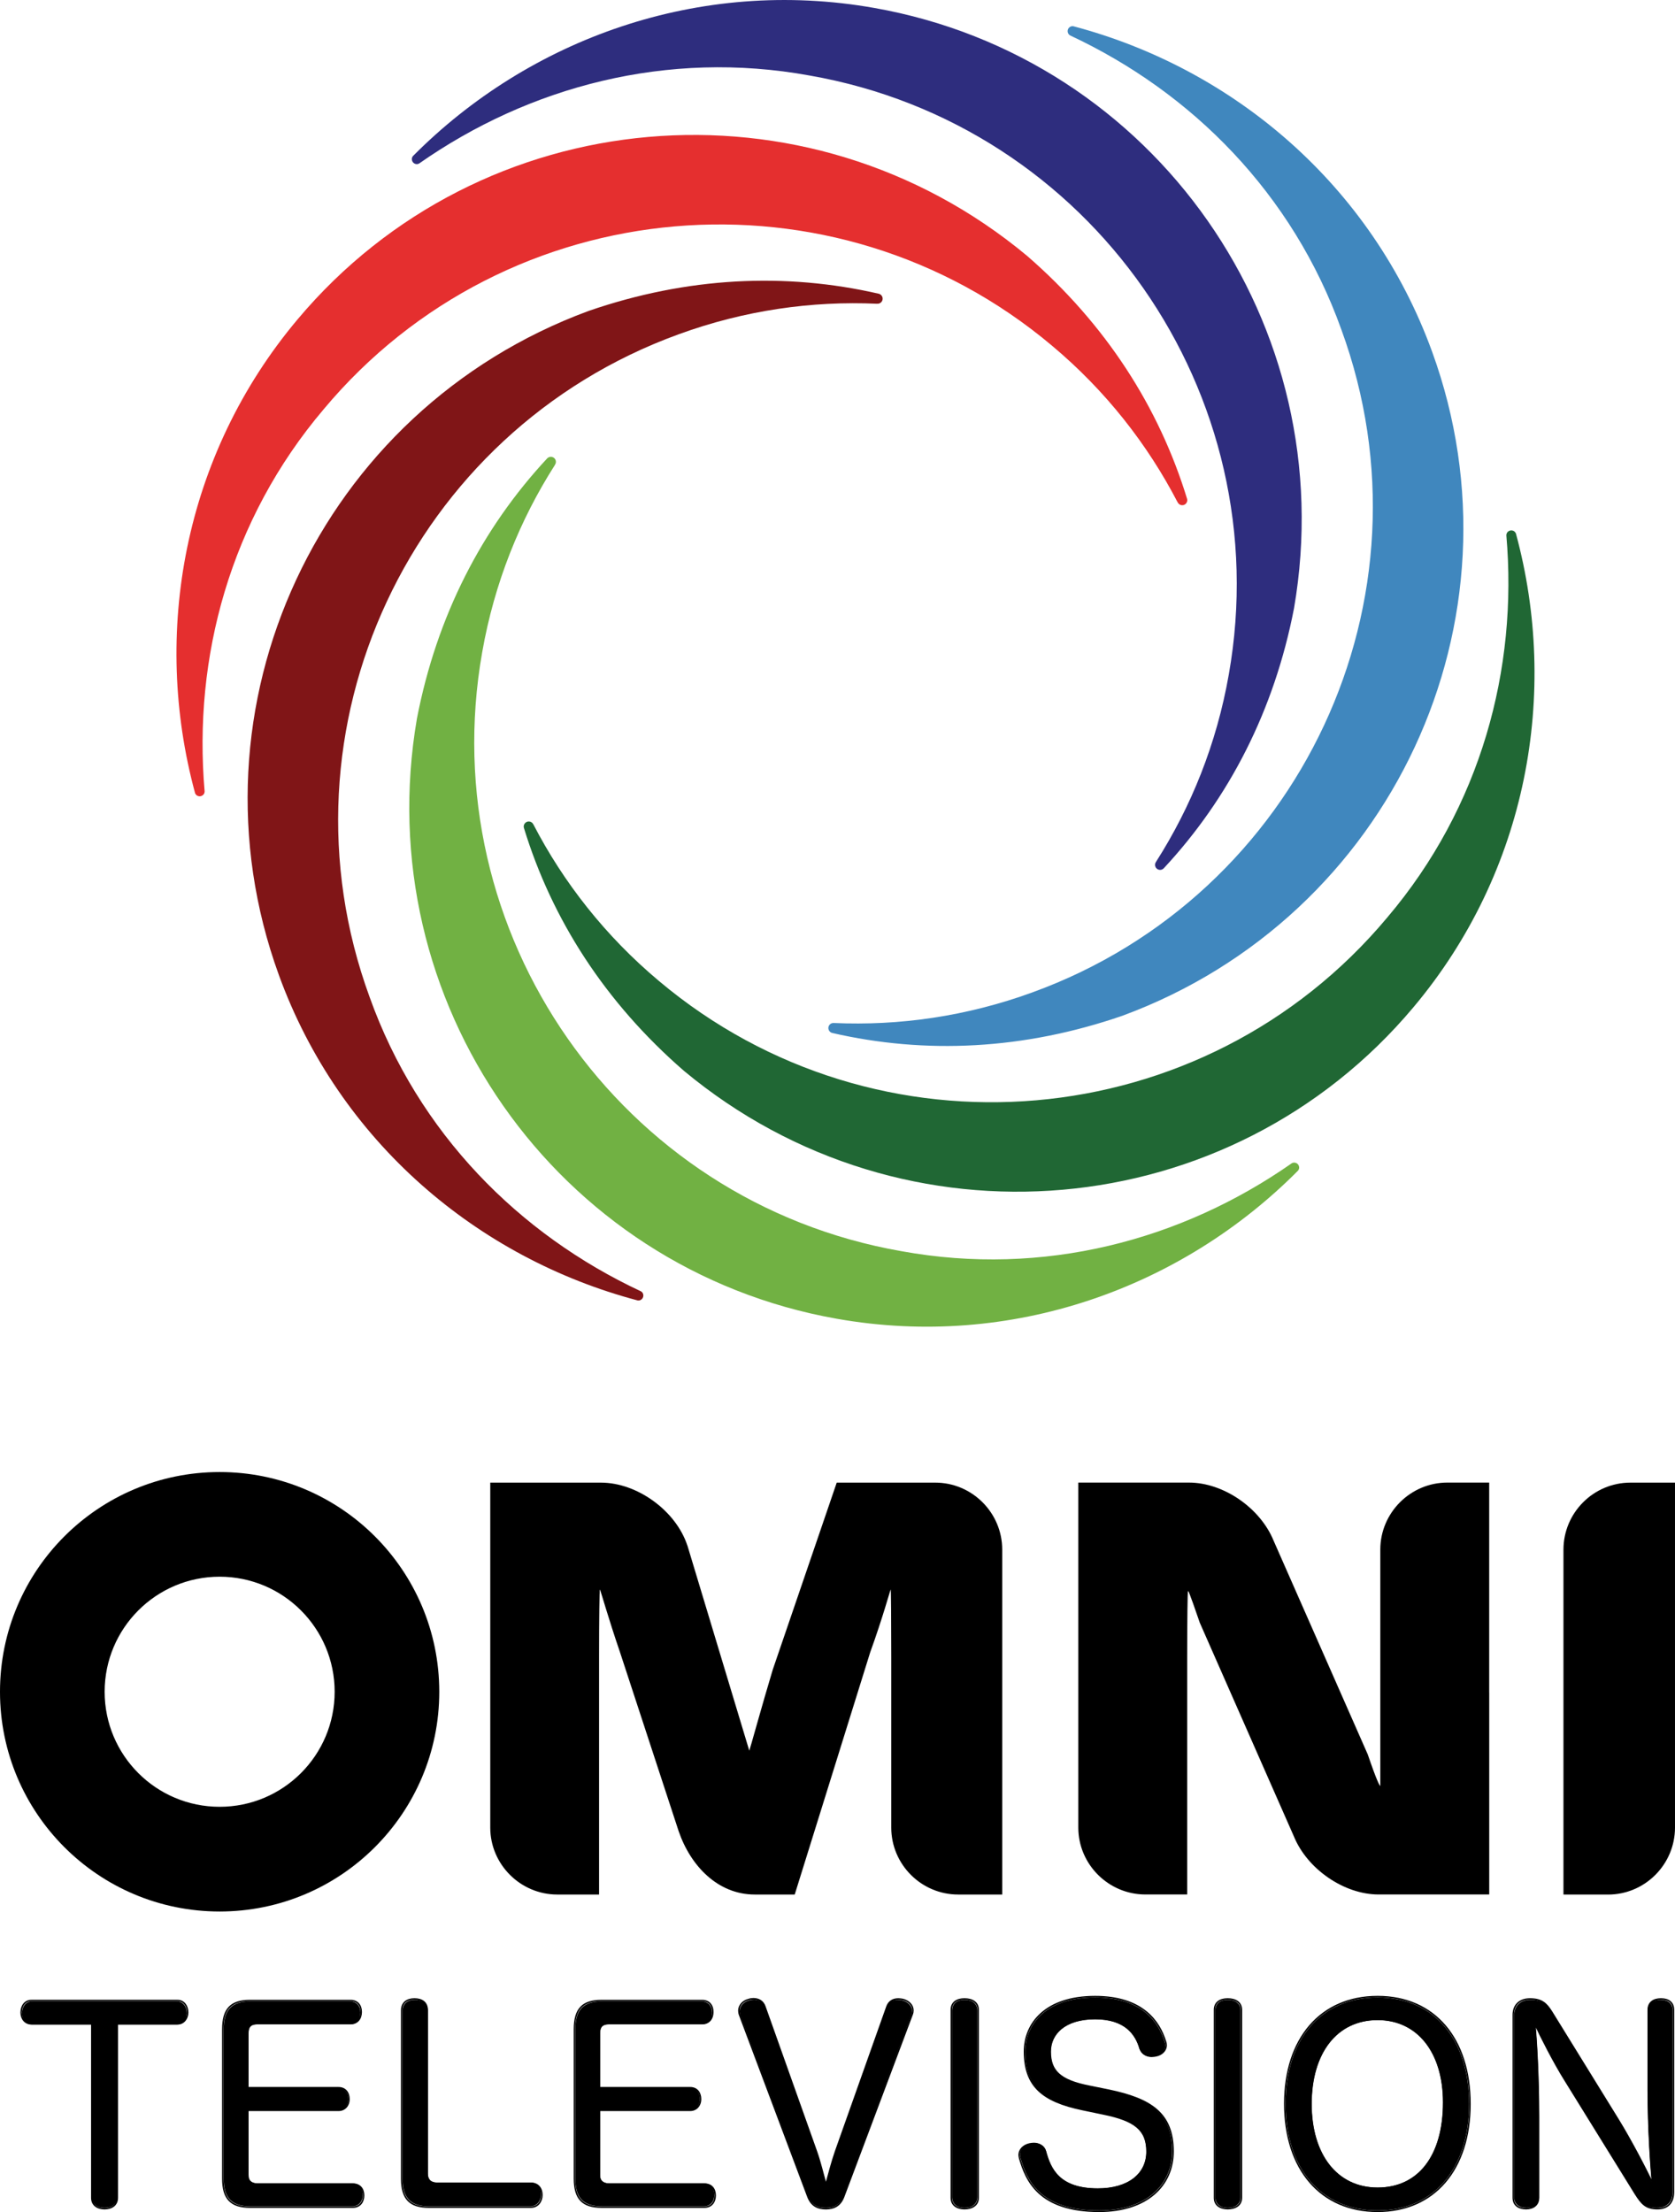<svg version="1.1" xmlns="http://www.w3.org/2000/svg" xmlns:xlink="http://www.w3.org/1999/xlink" width="539.136" height="711.679" viewBox="0,0,539.136,711.679"><g transform="translate(-33.473,53.832)"><g data-paper-data="{&quot;isPaintingLayer&quot;:true}" fill-rule="nonzero" stroke-linecap="butt" stroke-linejoin="miter" stroke-miterlimit="10" stroke-dasharray="" stroke-dashoffset="0" style="mix-blend-mode: normal"><path d="M104.168,419.764c39.036,0 70.692,31.643 70.696,70.696c0,39.029 -31.66,70.692 -70.696,70.692c-39.039,0 -70.696,-31.667 -70.696,-70.692c0,-39.052 31.657,-70.696 70.696,-70.696M104.168,527.464c20.441,0 37.018,-16.567 37.021,-37.004c0,-20.448 -16.58,-37.024 -37.021,-37.024c-20.441,0 -37.014,16.577 -37.014,37.024c0,20.438 16.573,37.004 37.014,37.004" fill="#000000" stroke="none" stroke-width="1"/><path d="M233.019,477.69c-3.814,-11.115 -6.316,-20.162 -6.464,-20.162c-0.128,0 -0.256,9.706 -0.256,21.554v55.064v21.541h-12.06h-0.03h-1.379c-11.841,0 -21.557,-9.692 -21.557,-21.541v-4.063v-85.349v-21.568h34.307h1.302c11.73,0 24.154,9.07 27.83,20.232h0.017l19.92,66.011c0.091,-0.007 4.238,-15.127 7.554,-26.074l20.589,-60.169h25.328h6.387c11.872,0 21.554,9.703 21.554,21.568v4.651v84.76v21.541h-12.696h-1.507c-11.848,0 -21.517,-9.692 -21.517,-21.541v-3.666v-51.398c0,-11.848 -0.081,-21.554 -0.178,-21.554c-0.101,0 -2.559,9.114 -6.605,20.256l-24.285,77.903h-8.67h3.397h-7.591c-11.855,0 -20.653,-9.164 -24.497,-20.377z" fill="#000000" stroke="none" stroke-width="1"/><path d="M572.608,534.136c0,11.862 -9.666,21.564 -21.544,21.564h-6.4v-0.013h-7.957v-110.952c0,-11.872 9.672,-21.568 21.554,-21.568h6.383h7.964z" fill="#000000" stroke="none" stroke-width="1"/><path d="M512.802,490.591c0,0.044 0.01,0.094 0.01,0.135v4.073v39.328v21.544h-0.743h-33.57h-0.743h-0.555c-11.165,0 -22.957,-8.206 -27.238,-18.632l-30.308,-68.789c-3.807,-11.105 -3.676,-10.14 -3.807,-10.14c-0.135,0 -0.256,9.699 -0.256,21.534v54.489v21.534h-12.067h-0.037h-1.376c-11.835,0 -21.564,-9.672 -21.564,-21.534v-4.069v-85.345v-21.568h34.32h1.298c11.172,0 22.96,8.233 27.224,18.652l30.315,68.782c2.929,8.562 3.757,9.975 4.049,10.187v-72.004v-4.066c0,-11.855 9.726,-21.551 21.564,-21.551h1.382h0.03h12.07v21.551v45.89" fill="#000000" stroke="none" stroke-width="1"/><path d="M314.877,-51.275c90.249,15.958 150.791,102.111 135.106,193.146c-6.38,32.925 -20.892,61.084 -41.972,83.698v-0.01c-0.293,0.289 -0.689,0.474 -1.13,0.474c-0.901,0 -1.624,-0.723 -1.624,-1.618c0,-0.367 0.118,-0.693 0.313,-0.955c0,0 0,-0.013 -0.01,-0.013c11.276,-17.643 19.509,-37.943 23.424,-60.253c15.985,-90.239 -44.306,-176.916 -134.941,-192.733c-45.762,-8.337 -90.215,3.514 -125.649,28.3c-0.225,0.124 -0.474,0.212 -0.75,0.212c-0.895,0 -1.611,-0.723 -1.611,-1.624c0,-0.367 0.141,-0.693 0.343,-0.958c37.435,-37.704 92.156,-57.647 148.501,-47.665" fill="#2e2d7e" stroke="none" stroke-width="1"/><path d="M129.25,48.922c58.935,-70.178 163.813,-79.534 234.829,-20.427c25.314,21.985 42.449,48.637 51.489,78.189c0.104,0.393 0.057,0.831 -0.165,1.221c-0.447,0.774 -1.433,1.036 -2.203,0.589c-0.319,-0.182 -0.552,-0.454 -0.686,-0.77c-0.01,0.007 -0.01,0.007 -0.017,0.017c-9.652,-18.581 -23.094,-35.864 -40.472,-50.403c-70.141,-58.965 -175.362,-50.09 -234.371,20.501c-30.1,35.457 -42.062,79.87 -38.319,122.948c-0.01,0.266 -0.054,0.525 -0.195,0.76c-0.451,0.77 -1.439,1.043 -2.206,0.595c-0.323,-0.182 -0.531,-0.471 -0.669,-0.784c-13.93,-51.274 -3.837,-108.638 32.985,-152.436" fill="#e52f2f" stroke="none" stroke-width="1"/><path d="M123.203,259.775c-31.297,-86.119 13.035,-181.624 99.719,-213.567c31.694,-10.94 63.347,-12.46 93.467,-5.522v0.003c0.387,0.114 0.747,0.377 0.965,0.757c0.451,0.78 0.182,1.772 -0.595,2.22c-0.316,0.182 -0.656,0.242 -0.992,0.212c0,0 0,0.01 -0.003,0.013c-20.912,-0.948 -42.607,2.072 -63.879,9.837c-86.146,31.273 -131.063,126.833 -99.444,213.221c15.659,43.798 48.163,76.373 87.336,94.675c0.222,0.114 0.414,0.303 0.552,0.535c0.447,0.777 0.185,1.776 -0.592,2.213c-0.323,0.185 -0.666,0.225 -1.012,0.185c-51.378,-13.58 -95.996,-50.995 -115.523,-104.781" fill="#801517" stroke="none" stroke-width="1"/><path d="M302.79,370.441c-90.239,-15.955 -150.785,-102.104 -135.109,-193.143c6.373,-32.921 20.888,-61.091 41.958,-83.701v0.003c0.296,-0.286 0.706,-0.467 1.143,-0.467c0.891,0 1.618,0.73 1.618,1.621c0,0.36 -0.121,0.696 -0.323,0.965c0.01,0 0.017,0.01 0.027,0.01c-11.28,17.639 -19.506,37.936 -23.421,60.25c-15.985,90.225 44.306,176.919 134.938,192.726c45.768,8.34 90.215,-3.518 125.645,-28.294c0.225,-0.131 0.467,-0.205 0.747,-0.205c0.901,0 1.624,0.713 1.624,1.614c0,0.356 -0.145,0.686 -0.35,0.958c-37.441,37.697 -92.162,57.647 -148.498,47.662" fill="#71b143" stroke="none" stroke-width="1"/><path d="M488.406,270.244c-58.925,70.174 -163.803,79.527 -234.808,20.431c-25.317,-21.981 -42.466,-48.627 -51.506,-78.189c-0.104,-0.393 -0.05,-0.831 0.168,-1.201c0.457,-0.79 1.443,-1.056 2.226,-0.599c0.299,0.165 0.531,0.444 0.666,0.76c0.007,-0.01 0.007,-0.01 0.01,-0.02c9.649,18.588 23.105,35.864 40.478,50.41c70.144,58.965 175.356,50.08 234.371,-20.505c30.103,-35.461 42.059,-79.88 38.312,-122.958c0.01,-0.259 0.064,-0.508 0.195,-0.75c0.451,-0.777 1.443,-1.032 2.22,-0.595c0.303,0.192 0.515,0.467 0.663,0.774c13.927,51.281 3.834,108.652 -32.995,152.443" fill="#206734" stroke="none" stroke-width="1"/><path d="M494.456,59.391c31.307,86.119 -13.029,181.634 -99.713,213.574c-31.694,10.937 -63.344,12.457 -93.457,5.526c-0.01,-0.007 0,-0.01 0,-0.01c-0.404,-0.114 -0.75,-0.373 -0.965,-0.747c-0.457,-0.797 -0.182,-1.776 0.585,-2.223c0.319,-0.182 0.663,-0.246 0.995,-0.212v-0.003c20.912,0.932 42.604,-2.088 63.885,-9.854c86.136,-31.27 131.06,-126.836 99.433,-213.234c-15.665,-43.798 -48.153,-76.356 -87.326,-94.648c-0.229,-0.138 -0.414,-0.313 -0.555,-0.552c-0.454,-0.78 -0.192,-1.769 0.592,-2.216c0.316,-0.185 0.659,-0.229 1.002,-0.185c51.385,13.58 96.003,50.998 115.523,104.784" fill="#4087be" stroke="none" stroke-width="1"/><path d="M43.848,597.497c-2.112,0 -3.306,-1.692 -3.306,-3.639c0,-2.021 1.194,-3.797 3.222,-3.797h46.643c2.031,0 3.212,1.776 3.212,3.797c0,1.947 -1.261,3.639 -3.212,3.639h-19.213v55.538c0,2.29 -1.779,3.464 -4.069,3.464c-2.284,0 -4.059,-1.177 -4.059,-3.464v-55.538z" fill="#000000" stroke="none" stroke-width="1"/><path d="M43.616,597.292c-2.136,0 -3.333,-1.702 -3.333,-3.659c0,-2.038 1.197,-3.837 3.242,-3.837h47.114c2.048,0 3.239,1.796 3.239,3.837c0,1.957 -1.271,3.659 -3.239,3.659h-19.408v55.982c0,2.304 -1.793,3.494 -4.11,3.494c-2.31,0 -4.1,-1.191 -4.1,-3.494v-55.982z" fill="none" stroke="#000000" stroke-width="0.475"/><path d="M113.427,645.919c0,1.954 1.265,2.727 3.134,2.727h30.302c2.203,0 3.383,1.513 3.383,3.625c0,2.038 -1.18,3.73 -3.383,3.73h-32.753c-6.013,0 -8.647,-2.643 -8.647,-9.057v-47.753c0,-6.514 2.633,-9.131 8.647,-9.131h31.997c2.193,0 3.377,1.517 3.377,3.642c0,2.105 -1.187,3.726 -3.377,3.726h-29.8c-2.031,0 -2.875,0.921 -2.875,2.963v17.495h28.862c2.115,0 3.309,1.544 3.309,3.662c0,1.951 -1.278,3.558 -3.309,3.558h-28.862v20.811z" fill="#000000" stroke="none" stroke-width="1"/><path d="M113.255,646.101c0,1.971 1.281,2.751 3.171,2.751h30.658c2.226,0 3.427,1.527 3.427,3.656c0,2.051 -1.197,3.757 -3.427,3.757h-33.14c-6.084,0 -8.751,-2.667 -8.751,-9.134v-48.129c0,-6.568 2.667,-9.205 8.751,-9.205h32.37c2.22,0 3.42,1.534 3.42,3.669c0,2.125 -1.197,3.76 -3.42,3.76h-30.15c-2.055,0 -2.912,0.921 -2.912,2.983v17.636h29.198c2.146,0 3.353,1.557 3.353,3.696c0,1.961 -1.291,3.575 -3.353,3.575h-29.198v20.986z" fill="none" stroke="#000000" stroke-width="0.475"/><path d="M163.029,593.199c0,-2.546 1.776,-3.656 4.059,-3.656c2.374,0 4.066,1.11 4.066,3.565v52.306c0,1.957 1.1,2.96 3.044,2.96h29.969c2.199,0 3.477,1.608 3.477,3.723c0,2.045 -1.278,3.905 -3.477,3.905h-32.508c-6.006,0 -8.626,-2.643 -8.626,-9.057v-53.746z" fill="#000000" stroke="none" stroke-width="1"/><path d="M162.767,592.961c0,-2.559 1.796,-3.679 4.106,-3.679c2.398,0 4.113,1.12 4.113,3.592v52.72c0,1.971 1.113,2.983 3.077,2.983h30.325c2.226,0 3.514,1.618 3.514,3.75c0,2.062 -1.288,3.938 -3.514,3.938h-32.888c-6.084,0 -8.734,-2.664 -8.734,-9.134z" fill="none" stroke="#000000" stroke-width="0.475"/><path d="M226.589,645.919c0,1.954 1.278,2.727 3.148,2.727h30.302c2.193,0 3.377,1.513 3.377,3.625c0,2.038 -1.184,3.73 -3.377,3.73h-32.763c-6.013,0 -8.633,-2.643 -8.633,-9.057v-47.753c0,-6.514 2.62,-9.131 8.633,-9.131h31.997c2.199,0 3.39,1.517 3.39,3.642c0,2.105 -1.191,3.726 -3.39,3.726h-29.797c-2.021,0 -2.886,0.921 -2.886,2.963v17.495h28.876c2.109,0 3.292,1.544 3.292,3.662c0,1.951 -1.271,3.558 -3.292,3.558h-28.876z" fill="#000000" stroke="none" stroke-width="1"/><path d="M226.42,646.101c0,1.971 1.291,2.751 3.178,2.751h30.661c2.216,0 3.42,1.527 3.42,3.656c0,2.051 -1.201,3.757 -3.42,3.757h-33.153c-6.074,0 -8.727,-2.667 -8.727,-9.134v-48.129c0,-6.568 2.653,-9.205 8.727,-9.205h32.373c2.233,0 3.43,1.534 3.43,3.669c0,2.125 -1.194,3.76 -3.43,3.76h-30.143c-2.045,0 -2.916,0.921 -2.916,2.983v17.636h29.212c2.136,0 3.336,1.557 3.336,3.696c0,1.961 -1.291,3.575 -3.336,3.575h-29.212z" fill="none" stroke="#000000" stroke-width="0.475"/><path d="M318.768,592.012c0.599,-1.692 1.947,-2.472 3.642,-2.472c0.511,0 1.019,0.094 1.527,0.192c1.776,0.494 3.121,1.772 3.121,3.471c0,0.414 -0.074,0.837 -0.239,1.265l-21.847,58.225c-1.096,2.872 -3.128,3.817 -5.667,3.817c-2.63,0 -4.655,-0.945 -5.764,-3.898l-21.746,-57.977c-0.168,-0.42 -0.256,-0.928 -0.256,-1.369c0,-1.685 1.365,-3.131 3.131,-3.535c0.508,-0.192 1.029,-0.252 1.523,-0.252c1.611,0 3.047,0.75 3.636,2.452l16.503,46.461c1.106,3.138 2.041,7.022 2.973,10.405c0.928,-3.461 1.941,-7.268 3.044,-10.483z" fill="#000000" stroke="none" stroke-width="1"/><path d="M318.953,591.767c0.605,-1.708 1.967,-2.485 3.679,-2.485c0.518,0 1.026,0.091 1.54,0.185c1.796,0.494 3.148,1.793 3.148,3.501c0,0.417 -0.071,0.841 -0.239,1.275l-22.059,58.686c-1.1,2.896 -3.151,3.844 -5.714,3.844c-2.653,0 -4.695,-0.945 -5.818,-3.928l-21.954,-58.431c-0.165,-0.427 -0.252,-0.938 -0.252,-1.382c0,-1.698 1.372,-3.155 3.158,-3.565c0.511,-0.185 1.036,-0.252 1.54,-0.252c1.624,0 3.074,0.75 3.669,2.472l16.661,46.828c1.113,3.155 2.058,7.076 3,10.483c0.938,-3.484 1.964,-7.328 3.074,-10.563z" fill="none" stroke="#000000" stroke-width="0.475"/><path d="M339.939,593.024c0,-2.368 1.695,-3.481 3.972,-3.481c2.378,0 4.147,1.113 4.147,3.481v60.011c0,2.29 -1.769,3.471 -4.147,3.471c-2.277,0 -3.972,-1.184 -3.972,-3.471z" fill="#000000" stroke="none" stroke-width="1"/><path d="M339.676,592.786c0,-2.384 1.799,-3.504 4.234,-3.504c2.522,0 4.412,1.12 4.412,3.504v60.489c0,2.304 -1.89,3.488 -4.412,3.488c-2.435,0 -4.234,-1.187 -4.234,-3.488z" fill="none" stroke="#000000" stroke-width="0.475"/><path d="M390.382,618.685c13.207,2.778 20.397,7.251 20.397,19.536c0,10.93 -8.377,19.126 -23.535,19.126c-19.297,0 -23.273,-9.975 -25.294,-16.832c-0.087,-0.434 -0.185,-0.777 -0.185,-1.106c0,-1.87 1.439,-3.131 3.222,-3.545c0.515,-0.094 0.932,-0.185 1.439,-0.185c1.608,0 3.232,0.777 3.723,2.543c1.523,5.677 4.328,12.026 16.681,12.026c9.649,0 15.645,-4.661 15.645,-11.932c0,-6.955 -3.807,-9.998 -13.789,-12.03l-6.787,-1.429c-12.682,-2.64 -18.437,-7.456 -18.437,-18.544c0,-8.885 6.602,-17.528 22.506,-17.528c15.245,0 20.485,8.129 22.351,14.226c0.175,0.417 0.252,0.858 0.252,1.261c0,1.779 -1.443,3.04 -3.134,3.393c-0.42,0.084 -0.935,0.178 -1.439,0.178c-1.53,0 -3.054,-0.693 -3.726,-2.469c-1.355,-4.816 -4.91,-9.568 -14.307,-9.568c-9.807,0 -14.3,4.924 -14.3,10.506c0,6.094 2.96,9.222 12.437,11.088z" fill="#000000" stroke="none" stroke-width="1"/><path d="M390.425,618.651c13.348,2.801 20.629,7.311 20.629,19.684c0,11.014 -8.475,19.274 -23.791,19.274c-19.513,0 -23.525,-10.056 -25.573,-16.963c-0.087,-0.437 -0.185,-0.78 -0.185,-1.113c0,-1.88 1.46,-3.158 3.259,-3.578c0.511,-0.091 0.935,-0.178 1.453,-0.178c1.624,0 3.262,0.78 3.763,2.559c1.537,5.721 4.375,12.117 16.866,12.117c9.743,0 15.81,-4.695 15.81,-12.023c0,-6.999 -3.854,-10.066 -13.933,-12.121l-6.857,-1.433c-12.824,-2.667 -18.638,-7.517 -18.638,-18.689c0,-8.956 6.669,-17.663 22.748,-17.663c15.406,0 20.7,8.196 22.59,14.334c0.178,0.42 0.259,0.864 0.259,1.271c0,1.803 -1.456,3.071 -3.168,3.424c-0.427,0.087 -0.938,0.182 -1.453,0.182c-1.547,0 -3.084,-0.7 -3.767,-2.485c-1.376,-4.86 -4.967,-9.642 -14.461,-9.642c-9.914,0 -14.458,4.954 -14.458,10.584c0,6.144 2.997,9.299 12.578,11.169z" fill="none" stroke="#000000" stroke-width="0.475"/><path d="M424.655,593.024c0,-2.368 1.685,-3.481 3.979,-3.481c2.378,0 4.147,1.113 4.147,3.481v60.011c0,2.29 -1.769,3.471 -4.147,3.471c-2.294,0 -3.979,-1.184 -3.979,-3.471z" fill="#000000" stroke="none" stroke-width="1"/><path d="M424.393,592.786c0,-2.384 1.796,-3.504 4.238,-3.504c2.536,0 4.416,1.12 4.416,3.504v60.489c0,2.304 -1.88,3.488 -4.416,3.488c-2.442,0 -4.238,-1.187 -4.238,-3.488z" fill="none" stroke="#000000" stroke-width="0.475"/><path d="M455.639,623.067c0,16.338 8.283,26.908 21.241,26.908c13.21,0 21.077,-10.402 21.077,-27.413c0,-15.995 -8.206,-26.491 -21.077,-26.491c-13.123,0 -21.241,10.668 -21.241,26.996M506.345,623.067c0,20.828 -11.347,34.277 -29.464,34.277c-18.1,0 -29.615,-13.368 -29.615,-34.368c0,-20.723 11.421,-34.189 29.615,-34.189c18.117,0.003 29.464,13.378 29.464,34.28" fill="#000000" stroke="none" stroke-width="1"/><path d="M455.448,623.067c0,16.466 8.371,27.117 21.436,27.117c13.328,0 21.265,-10.479 21.265,-27.631c0,-16.109 -8.28,-26.693 -21.265,-26.693c-13.244,0.003 -21.436,10.759 -21.436,27.207zM506.611,623.067c0,20.989 -11.448,34.542 -29.726,34.542c-18.262,0 -29.885,-13.469 -29.885,-34.63c0,-20.892 11.532,-34.455 29.885,-34.455c18.275,-0.003 29.726,13.479 29.726,34.542z" fill="none" stroke="#000000" stroke-width="0.475"/><path d="M563.814,593.024c0,-2.368 1.695,-3.481 4.063,-3.481c2.364,0 3.982,1.113 3.982,3.481v58.141c0,3.303 -1.695,5.341 -5.082,5.341c-3.632,0 -4.991,-1.436 -7.116,-4.819l-22.432,-36.308c-3.377,-5.431 -7.614,-13.732 -9.558,-17.952c0.504,5.411 1.187,17.172 1.187,29.626v25.983c0,2.29 -1.695,3.471 -3.989,3.471c-2.358,0 -4.053,-1.184 -4.053,-3.471v-58.404c0,-3.131 2.025,-5.088 5.324,-5.088c3.817,0 5.257,1.527 6.864,4.069l21.319,34.606c3.905,6.366 8.647,15.427 10.853,20.152c-0.511,-5.253 -1.359,-17.512 -1.359,-29.689v-25.657z" fill="#000000" stroke="none" stroke-width="1"/><path d="M563.995,592.786c0,-2.384 1.712,-3.504 4.106,-3.504c2.388,0 4.019,1.12 4.019,3.504v58.605c0,3.329 -1.715,5.374 -5.135,5.374c-3.676,0 -5.038,-1.439 -7.18,-4.846l-22.661,-36.601c-3.424,-5.468 -7.702,-13.832 -9.662,-18.087c0.508,5.458 1.201,17.307 1.201,29.858v26.188c0,2.304 -1.715,3.488 -4.029,3.488c-2.388,0 -4.1,-1.187 -4.1,-3.488v-58.871c0,-3.155 2.041,-5.122 5.384,-5.122c3.854,0 5.304,1.537 6.938,4.1l21.537,34.885c3.935,6.403 8.734,15.541 10.964,20.31c-0.521,-5.294 -1.379,-17.653 -1.379,-29.922v-25.872z" fill="none" stroke="#000000" stroke-width="0.475"/></g></g></svg>